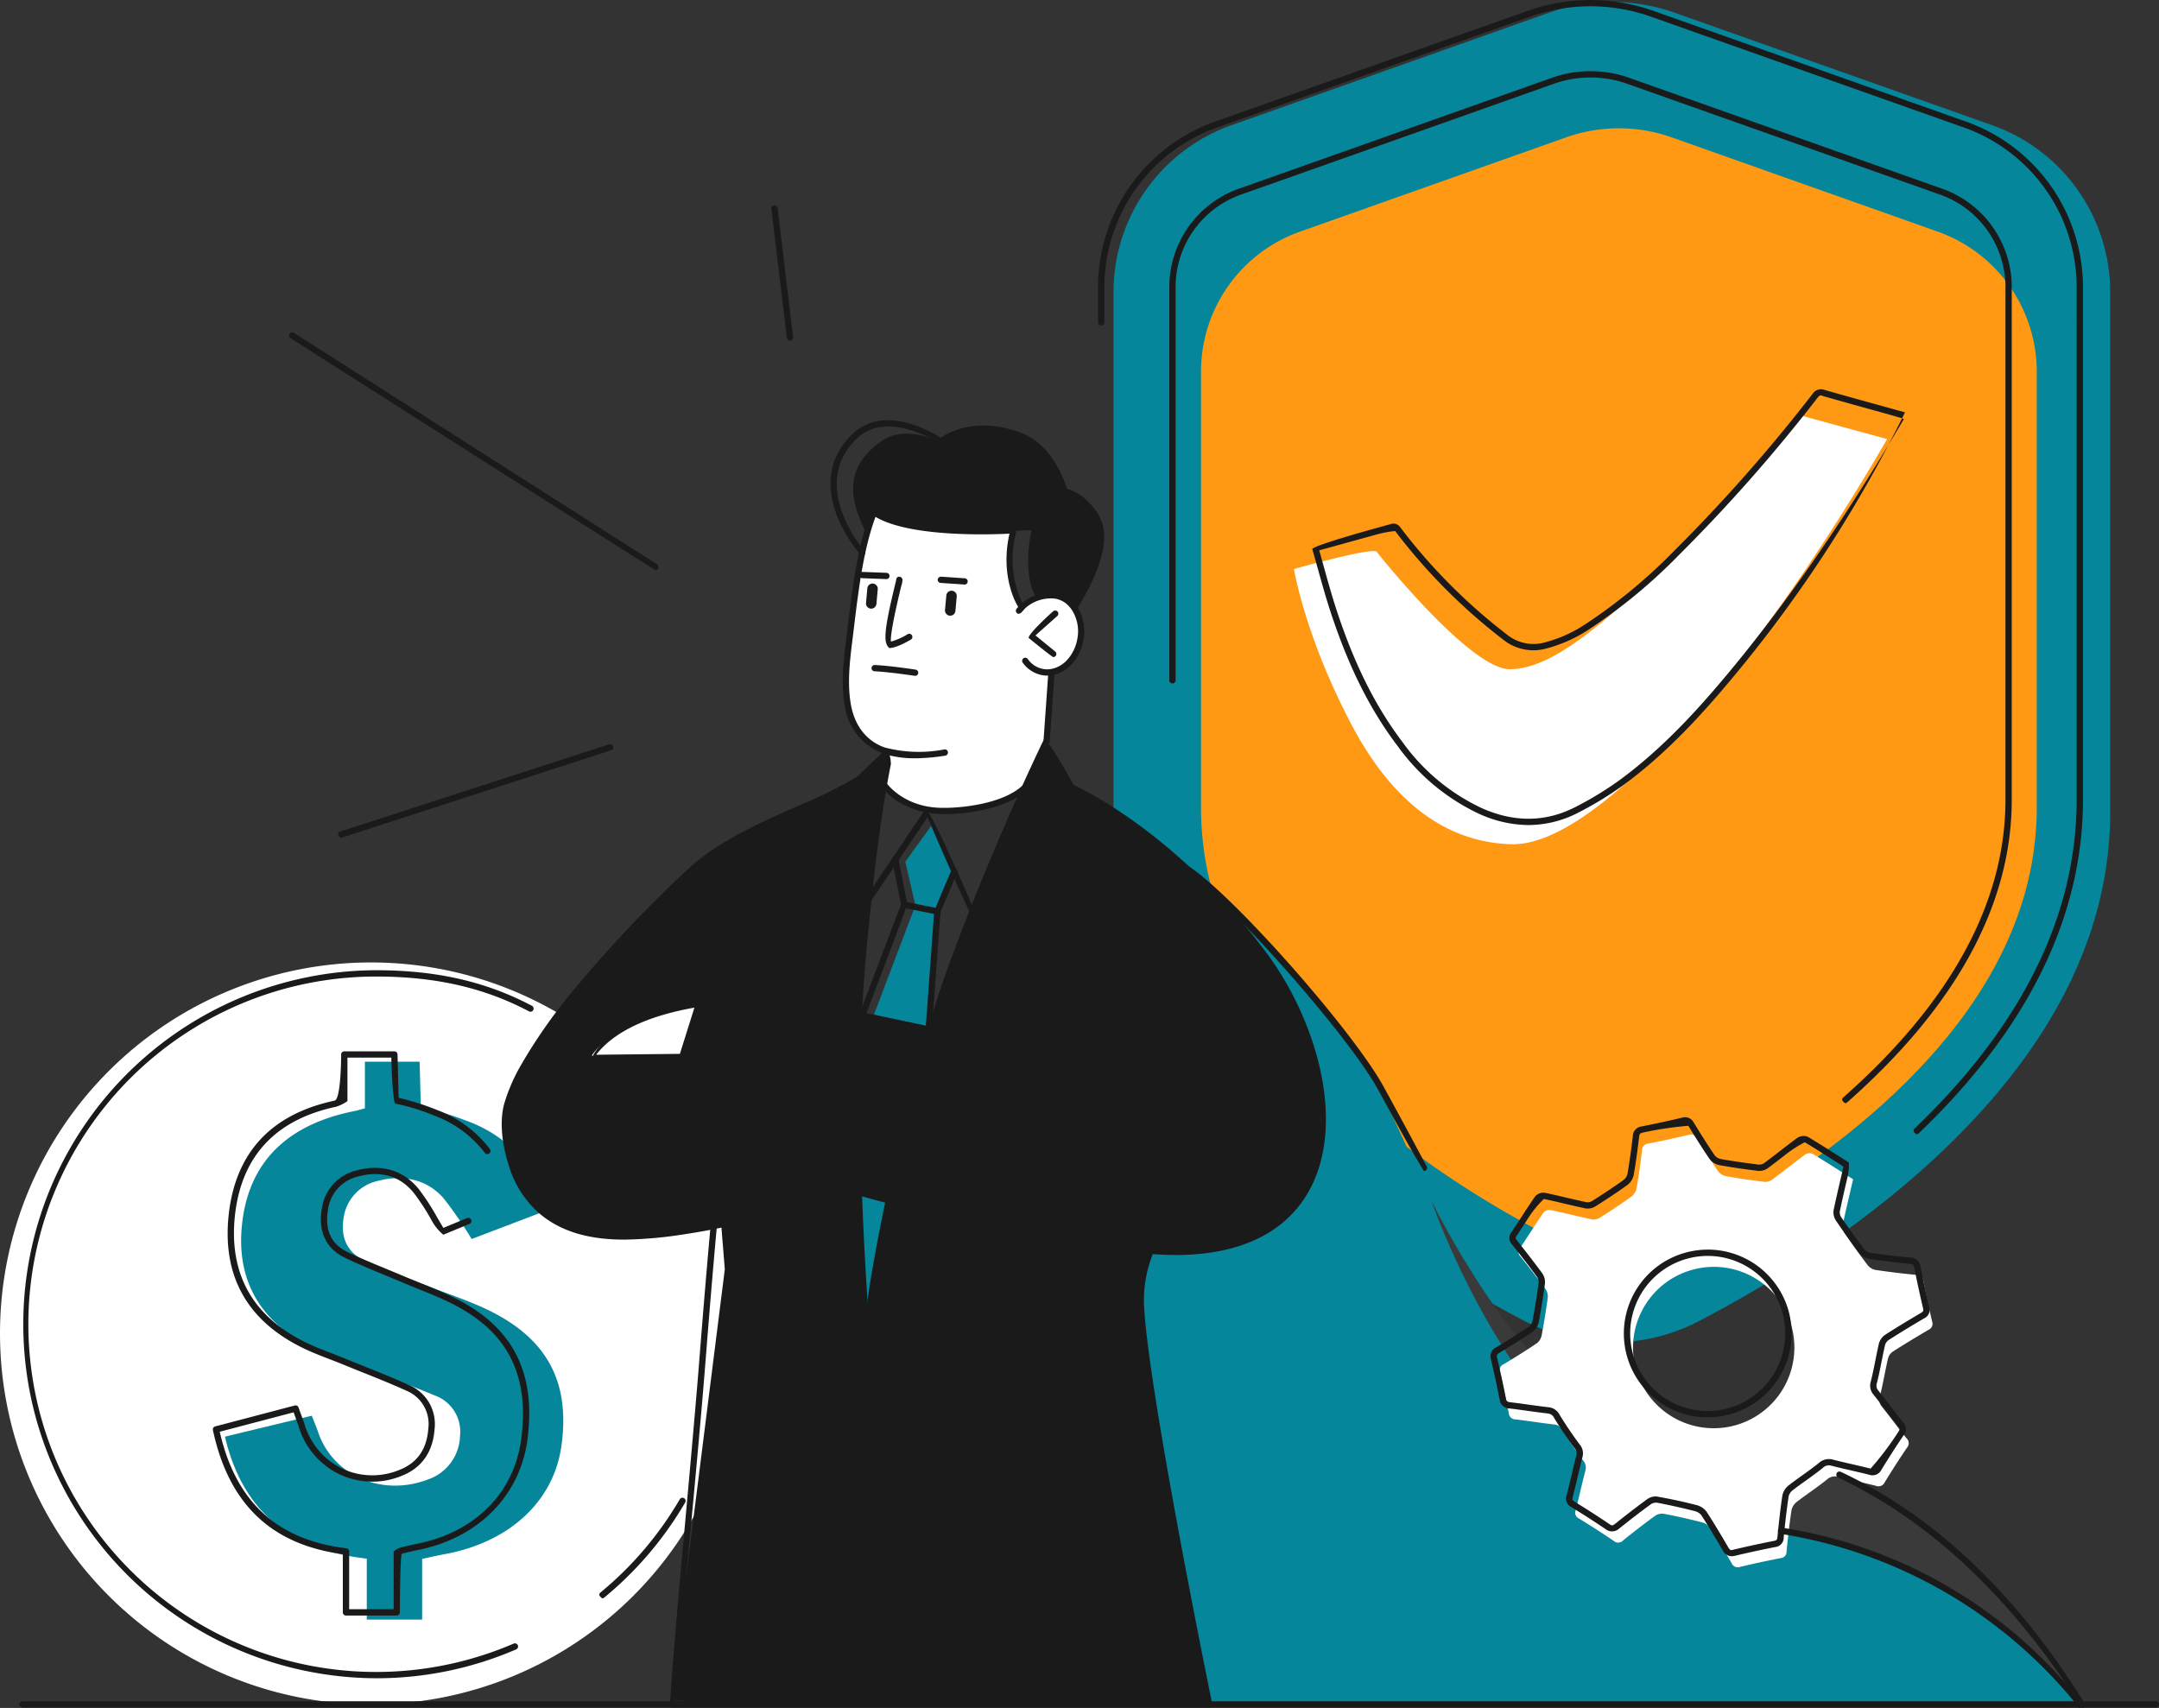 <svg xmlns="http://www.w3.org/2000/svg" width="388.343" height="307.25" viewBox="0 0 388.343 307.25">
  <rect x="0" y="0" width="388.343" height="307.25" fill="#333333" stroke="none"/>
  <g id="Raggruppa_27" data-name="Raggruppa 27" transform="translate(-3966.543 -291.014)">
    <path id="Tracciato_1317" data-name="Tracciato 1317" d="M4100.016,449.066a66.736,66.736,0,1,1-66.74-66.738,66.737,66.737,0,0,1,66.74,66.738" transform="translate(0 81.825)" fill="#fff"/>
    <path id="Tracciato_1318" data-name="Tracciato 1318" d="M4048.4,460.871c-1.39,9.977-9.354,17.345-21.01,19.467-1.259.228-2.5.525-4.039.851v10.916h-9.96V481.138c-14.34-1.589-22.487-9.065-25.508-21.938,5.285-1.274,10.28-2.484,15.618-3.768.412,1.056.817,2.016,1.154,2.992,2.692,7.808,11.462,11.614,19.684,8.494a8.516,8.516,0,0,0,5.825-7.833,6.932,6.932,0,0,0-4.541-7.3c-4.246-1.79-8.625-3.3-12.954-4.926-2.287-.859-4.632-1.6-6.87-2.558-11.23-4.807-16.177-12.863-14.772-23.919,1.373-10.768,8.195-17.419,20.275-19.782.491-.1.967-.254,1.748-.468v-8.388h9.845l.226,8.274a42.418,42.418,0,0,1,7.838,2.218c8.043,2.814,12.556,8.4,15.125,16.141q-6.914,2.636-13.824,5.269a75.045,75.045,0,0,0-5.025-7.3c-2.986-3.428-7.194-4.315-11.651-3.2a7.933,7.933,0,0,0-6.344,6.583c-.611,3.565.539,6.452,4.2,8.053,3.631,1.591,7.385,2.937,11.09,4.38,3.11,1.214,6.293,2.281,9.333,3.627,11.636,5.142,16.21,13.106,14.539,25.081" transform="translate(19.124 90.26)" fill="#05869b"/>
    <path id="Tracciato_1319" data-name="Tracciato 1319" d="M4229.945,313.274l-56.824-20.136a33.929,33.929,0,0,0-22.615,0l-56.822,20.136a31.864,31.864,0,0,0-21.507,29.757v93.92c0,21.3,10.061,41.733,29.907,60.714,14.96,14.3,32.264,24.693,44.145,30.887a33.9,33.9,0,0,0,13.26,3.718c.049,0,1.8.063,2.924.063.627,0,1.229-.019,1.7-.063a33.885,33.885,0,0,0,13.284-3.718c11.885-6.195,29.189-16.583,44.146-30.887,19.846-18.982,29.908-39.408,29.908-60.714v-93.92a31.865,31.865,0,0,0-21.506-29.757" transform="translate(94.656 0.165)" fill="#05869b"/>
    <path id="Tracciato_1320" data-name="Tracciato 1320" d="M4212.766,321.695l-47.643-16.883a28.474,28.474,0,0,0-18.963,0l-47.648,16.883a26.725,26.725,0,0,0-18.033,24.956V425.4c0,17.865,8.439,34.99,25.081,50.906,12.538,11.995,27.048,20.7,37.014,25.9a28.389,28.389,0,0,0,11.116,3.119c.043,0,1.51.051,2.451.051.526,0,1.029-.013,1.424-.051a28.374,28.374,0,0,0,11.14-3.119c9.967-5.2,24.475-13.9,37.014-25.9,16.644-15.916,25.081-33.041,25.081-50.906V346.651a26.725,26.725,0,0,0-18.033-24.956" transform="translate(102.095 10.908)" fill="#ff9914"/>
    <path id="Tracciato_1321" data-name="Tracciato 1321" d="M4091.582,374.722s24.162,20.974,32.144,37.156,19.7,46.154,30.389,57.565c10.157,10.847,15.72,17.273,33.911,20.741s22.778,4.041,37.76,11.888a68.4,68.4,0,0,1,23.3,20.542l-156.055-.1L4086,514.251l4.772-1.155-22.737-111.988Z" transform="translate(90.941 75.009)" fill="#05869b"/>
    <path id="Tracciato_1322" data-name="Tracciato 1322" d="M4152.026,401.248c-6.735-9.81-22.393-25.9-35.7-31.591l-4.45-8.345s-6.964,14.992-9.029,20.136c-3.144,7.831-11.8,31.763-11.8,31.763l-12.975-2.977,5.218-46.992-6.206,5.935s-19.975,7.26-26.759,13.445-25.15,25.231-30.191,33.413-7.271,13.164-4.427,21.623,9.575,14.374,24.657,12.6c10.2-1.2,12.535-1.674,12.979-1.862l.643,7.965-9.761,77.561s2.042.231,41.423.705,55.4-.106,55.4-.106-12.8-68.477-12.245-72.98a54.414,54.414,0,0,1,1.805-8.513s20.3,3.358,27.829-10.813.332-31.153-6.407-40.969m-72.743,64.287-1.214-23.318,5.218,1.71Z" transform="translate(42.931 62.993)" fill="#1a1a1a"/>
    <path id="Tracciato_1323" data-name="Tracciato 1323" d="M4102.314,404.892s9.538,27.772,26.843,43.642,30.464,14.829,38.018,16.507,29.8,4.164,51.665,30.538c0,0-16.123-29.793-41.175-40.193s-32.591-8.165-44.5-12.979c-15.773-6.377-30.853-37.516-30.853-37.516" transform="translate(121.662 102.044)" fill="#3a3a3a"/>
    <path id="Tracciato_1324" data-name="Tracciato 1324" d="M4076.753,342.839s-1.9,7.211,1.43,13.568a7.739,7.739,0,0,1,5.986-1.906c3.358.559,5.874,4.1,4.759,8.276s-3.622,5.573-5.146,5.571l-.871,12.378-4.5,8.9s-8.522,5.487-17.061,3.22-7.825-4.492-7.825-4.492l.626-3.557-.019-2.2s-7.882-1.725-7.33-13.538a147.66,147.66,0,0,1,3.058-22.819l1.96-6.593a22.9,22.9,0,0,0,9.786,2.791c6.312.542,15.146.4,15.146.4" transform="translate(71.894 43.58)" fill="#fff"/>
    <path id="Tracciato_1325" data-name="Tracciato 1325" d="M4022.52,396.178l16.519-.173,3.188-9.966s-14.71,2.315-19.706,10.138" transform="translate(50.16 85.151)" fill="#fff"/>
    <path id="Tracciato_1326" data-name="Tracciato 1326" d="M4104.121,354.955s16.815,21.268,24.046,21.189S4144,369.03,4157.392,356.1a211.536,211.536,0,0,0,22.563-25.735l16.026,4.376s-14.13,24.894-28.726,42.495-28.944,30.654-38.866,30.387-20.366-5.614-28.739-21.5-10.357-28-10.357-28,13.432-3.786,14.827-3.17" transform="translate(109.995 35.258)" fill="#fff"/>
    <path id="Tracciato_1327" data-name="Tracciato 1327" d="M4049.346,404.115,4057,383.923l-1.816-7.857,5.042-6.976,3.756,8.737-3.04,7.182-1.532,20.9Z" transform="translate(74.198 69.962)" fill="#05869b"/>
    <path id="Tracciato_1328" data-name="Tracciato 1328" d="M4048.026,404.378l1.174,22.567,4-21.608Z" transform="translate(73.015 101.583)" fill="#05869b"/>
    <path id="Tracciato_1329" data-name="Tracciato 1329" d="M4142.829,398.711c-2.416.571-4.841,1.1-7.277,1.578a1.239,1.239,0,0,0-1.144,1.285c-.275,2.285-.575,4.573-.98,6.839a2.552,2.552,0,0,1-.984,1.458c-1.833,1.312-3.72,2.552-5.622,3.762a2.05,2.05,0,0,1-1.373.3c-2.511-.529-4.994-1.176-7.5-1.7a1.462,1.462,0,0,0-1.236.446c-1.458,2.112-2.816,4.295-4.251,6.426a1.06,1.06,0,0,0,.08,1.479c1.547,1.932,3.068,3.891,4.538,5.885a2.275,2.275,0,0,1,.389,1.481q-.453,3.416-1.1,6.807a2.35,2.35,0,0,1-.832,1.42c-1.941,1.32-3.933,2.56-5.945,3.771a1.214,1.214,0,0,0-.724,1.549c.588,2.414,1.105,4.841,1.58,7.279a1.244,1.244,0,0,0,1.295,1.138c2.287.266,4.558.637,6.843.9a1.928,1.928,0,0,1,1.6,1.079c1.129,1.852,2.343,3.659,3.642,5.392a1.946,1.946,0,0,1,.393,1.877c-.613,2.359-1.128,4.738-1.731,7.1a1.133,1.133,0,0,0,.6,1.477c2.116,1.3,4.209,2.635,6.259,4.037a1.2,1.2,0,0,0,1.7-.137c1.9-1.517,3.822-3.017,5.8-4.441a2.267,2.267,0,0,1,1.585-.3q3.386.66,6.732,1.513a2.615,2.615,0,0,1,1.477.963c1.354,2.074,2.618,4.207,3.868,6.344a1.217,1.217,0,0,0,1.559.717c2.414-.578,4.842-1.1,7.275-1.578a1.132,1.132,0,0,0,1.073-1.179c.244-2.51.519-5.019.9-7.508a2.65,2.65,0,0,1,.992-1.469c1.75-1.352,3.613-2.558,5.333-3.948a2.143,2.143,0,0,1,2.108-.506c2.236.569,4.492,1.039,6.727,1.6a1.218,1.218,0,0,0,1.59-.618q1.933-3.177,4.029-6.259a1.2,1.2,0,0,0-.12-1.689c-1.491-1.87-2.913-3.792-4.407-5.662a1.9,1.9,0,0,1-.358-1.885c.557-2.228.923-4.5,1.443-6.741a2.206,2.206,0,0,1,.853-1.27c2.124-1.363,4.282-2.664,6.455-3.942a1.163,1.163,0,0,0,.643-1.477c-.57-2.417-1.1-4.843-1.574-7.279-.155-.794-.508-1.041-1.286-1.117-2.465-.239-4.926-.533-7.375-.9a2.446,2.446,0,0,1-1.4-.895q-2.122-2.8-4.1-5.709a2.146,2.146,0,0,1-.351-1.479c.563-2.715,1.219-5.411,1.867-8.218-2.453-1.555-4.861-3.119-7.32-4.6a1.5,1.5,0,0,0-1.32.165c-1.992,1.466-3.919,3.026-5.908,4.5a2.121,2.121,0,0,1-1.38.4c-2.319-.279-4.644-.611-6.943-1.02a2.356,2.356,0,0,1-1.406-.885c-1.317-1.938-2.567-3.929-3.787-5.931a1.165,1.165,0,0,0-1.484-.614m18.659,35.206a14.51,14.51,0,1,1-17.24-11.13,14.458,14.458,0,0,1,17.24,11.13" transform="translate(127.476 96.45)" fill="#fff"/>
    <path id="Tracciato_1330" data-name="Tracciato 1330" d="M4050.036,350.679l1.153-3.878a49.655,49.655,0,0,0,14.037,3.14c6.966.3,14.342.021,14.342.021s-1.856,7.88.908,12.224a8.774,8.774,0,0,1,3.061-.533c1.647.034,2.556.451,3.748,2.16,0,0,3.629-5.571,4.411-9.556s.4-7.118-2.1-8.925a14.8,14.8,0,0,0-4.342-2.321s-1.964-8.077-7.066-9.979-11.424-2.078-15,1.134c0,0-6.1-3.307-10.462-.322-5.2,3.544-5.5,7.4-5.148,10.2a18.586,18.586,0,0,0,2.459,6.636" transform="translate(72.524 36.427)" fill="#1a1a1a"/>
    <path id="Tracciato_1331" data-name="Tracciato 1331" d="M4151.29,475.98a1.8,1.8,0,0,1-1.583-1.058c-1.181-2.025-2.463-4.188-3.851-6.325a2.131,2.131,0,0,0-1.144-.722c-2.164-.556-4.416-1.06-6.7-1.5a1.743,1.743,0,0,0-1.147.2c-2.139,1.545-4.208,3.18-5.777,4.429a1.876,1.876,0,0,1-2.37.157c-1.845-1.257-3.883-2.573-6.235-4.02a1.683,1.683,0,0,1-.853-2.1c.29-1.132.559-2.271.833-3.413.286-1.229.578-2.459.894-3.682a1.4,1.4,0,0,0-.292-1.4c-1.263-1.68-2.5-3.51-3.674-5.432a1.378,1.378,0,0,0-1.176-.817c-1.2-.135-2.391-.3-3.586-.466-1.084-.152-2.173-.3-3.257-.43a1.792,1.792,0,0,1-1.784-1.593c-.508-2.6-1.022-4.973-1.574-7.251a1.764,1.764,0,0,1,.979-2.167c1.64-.99,3.792-2.311,5.917-3.756a1.852,1.852,0,0,0,.6-1.056c.415-2.2.781-4.479,1.088-6.779a1.679,1.679,0,0,0-.29-1.067c-1.3-1.775-2.736-3.639-4.521-5.87a1.619,1.619,0,0,1-.1-2.148c.617-.916,1.219-1.841,1.822-2.77.8-1.227,1.6-2.454,2.433-3.659a1.966,1.966,0,0,1,1.813-.679c1.292.269,2.577.571,3.864.874,1.211.286,2.423.567,3.641.827a1.53,1.53,0,0,0,.95-.222c2.18-1.38,3.957-2.565,5.6-3.741a2.041,2.041,0,0,0,.759-1.1c.434-2.457.744-4.93.97-6.809a1.79,1.79,0,0,1,1.6-1.773c2.278-.444,4.65-.956,7.256-1.572a1.746,1.746,0,0,1,2.1.87c1,1.644,2.337,3.8,3.776,5.912a1.82,1.82,0,0,0,1.031.643c2.106.375,4.369.709,6.915,1.018a1.632,1.632,0,0,0,.969-.292c.941-.7,1.871-1.416,2.8-2.133,1.036-.8,2.069-1.6,3.121-2.374a2.065,2.065,0,0,1,1.944-.19c1.943,1.166,3.854,2.385,5.779,3.614l1.551.99a8.453,8.453,0,0,1-.259,2.783c-.474,2.031-.939,4.023-1.354,6.028a1.607,1.607,0,0,0,.264,1.049c1.411,2.063,2.743,3.925,4.08,5.681a1.888,1.888,0,0,0,1.038.677c2.267.345,4.671.641,7.341.9a1.747,1.747,0,0,1,1.783,1.57c.443,2.275.957,4.649,1.573,7.256a1.709,1.709,0,0,1-.9,2.093c-2.565,1.509-4.607,2.759-6.435,3.932a1.683,1.683,0,0,0-.613.921c-.228.98-.423,1.972-.623,2.96-.25,1.268-.508,2.541-.82,3.8a1.348,1.348,0,0,0,.248,1.392c.758.944,1.5,1.906,2.235,2.867.721.935,1.438,1.871,2.175,2.791a1.75,1.75,0,0,1,.146,2.364c-1.329,1.949-2.681,4.048-4.015,6.236a1.787,1.787,0,0,1-2.211.868c-1.078-.271-2.158-.519-3.238-.77-1.168-.267-2.331-.535-3.486-.831a1.541,1.541,0,0,0-1.619.4c-.961.777-1.983,1.507-2.971,2.217-.8.567-1.594,1.138-2.372,1.739a2.078,2.078,0,0,0-.773,1.1c-.4,2.639-.681,5.264-.9,7.482a1.676,1.676,0,0,1-1.523,1.678c-2.618.518-4.99,1.031-7.254,1.576a2.717,2.717,0,0,1-.6.076m-13.557-10.764c2.8.493,5.076,1,7.258,1.564a3.216,3.216,0,0,1,1.813,1.2c1.4,2.156,2.69,4.334,3.879,6.373.408.69.558.539.941.449,2.277-.544,4.664-1.062,7.3-1.583.479-.095.57-.2.617-.679.224-2.235.5-4.877.9-7.539a3.178,3.178,0,0,1,1.208-1.832c.785-.609,1.594-1.185,2.4-1.765.977-.7,1.984-1.416,2.922-2.177a2.67,2.67,0,0,1,2.609-.612c1.144.292,2.3.561,3.459.825,1.089.252,2.177.5,3.262.776a55.386,55.386,0,0,0,5.015-6.646c.282-.413.267-.567-.1-1.024-.738-.925-1.462-1.864-2.184-2.806-.738-.954-1.469-1.908-2.22-2.848a2.445,2.445,0,0,1-.464-2.376c.307-1.238.561-2.488.807-3.741.2-1,.4-2,.629-2.992a2.8,2.8,0,0,1,1.1-1.617c1.843-1.185,3.9-2.44,6.475-3.955.423-.248.483-.392.376-.865-.619-2.62-1.134-5.006-1.58-7.3-.1-.508-.215-.607-.781-.66-2.694-.267-5.114-.563-7.407-.908a3,3,0,0,1-1.765-1.111c-1.351-1.773-2.695-3.648-4.117-5.736a2.758,2.758,0,0,1-.438-1.911c.421-2.01.888-4.014,1.366-6.054l.415-1.786-1.219-.776c-1.915-1.227-3.816-2.438-5.752-3.6a22.843,22.843,0,0,0-3.789,2.5c-.933.72-1.865,1.439-2.812,2.141a2.63,2.63,0,0,1-1.784.51c-2.563-.313-4.849-.648-6.976-1.028a2.926,2.926,0,0,1-1.769-1.122c-1.45-2.129-2.8-4.3-3.8-5.956a62.247,62.247,0,0,0-8.174,1.219c-.508.1-.62.235-.692.8-.221,1.89-.538,4.384-.978,6.868a3.14,3.14,0,0,1-1.214,1.824c-1.659,1.185-3.454,2.385-5.65,3.777a2.675,2.675,0,0,1-1.79.375c-1.225-.262-2.448-.548-3.667-.836-1.279-.3-2.553-.6-3.836-.866a19.445,19.445,0,0,0-3.066,3.851c-.606.931-1.212,1.86-1.835,2.784-.233.343-.228.459.055.808,1.79,2.245,3.233,4.124,4.545,5.906a2.789,2.789,0,0,1,.5,1.887c-.311,2.323-.679,4.625-1.1,6.841a2.928,2.928,0,0,1-1.075,1.782c-2.145,1.456-4.316,2.789-5.965,3.786-.514.311-.586.449-.469.937.558,2.292,1.077,4.681,1.585,7.3.1.5.235.62.8.688,1.1.125,2.192.279,3.288.432,1.182.163,2.37.33,3.56.466a2.465,2.465,0,0,1,2.009,1.348c1.157,1.892,2.375,3.69,3.616,5.343a2.513,2.513,0,0,1,.481,2.361c-.314,1.215-.6,2.438-.893,3.661-.271,1.145-.541,2.292-.835,3.436-.123.466-.071.6.347.855,2.368,1.452,4.422,2.778,6.284,4.046.4.273.526.288,1.028-.108,1.574-1.257,3.662-2.9,5.818-4.461a2.7,2.7,0,0,1,1.529-.44m9.19-14.228a15.081,15.081,0,0,1-3.106-29.822,15.2,15.2,0,0,1,3.224-.349,15.076,15.076,0,0,1,3.13,29.82,15.345,15.345,0,0,1-3.248.351m.118-29.037a14.119,14.119,0,0,0-2.981.317,13.953,13.953,0,0,0,2.863,27.59,14.46,14.46,0,0,0,3.009-.324,13.947,13.947,0,0,0-2.892-27.582" transform="translate(126.701 94.986)" fill="#1a1a1a"/>
    <path id="Tracciato_1332" data-name="Tracciato 1332" d="M4129.919,406.336a21.789,21.789,0,0,1-9.007-2.08,37.79,37.79,0,0,1-14.455-12.038c-5.02-6.6-8.876-14.3-12.137-24.234-.829-2.512-1.521-5.006-2.256-7.645-.338-1.208-.677-2.429-1.032-3.658.391-.7,10.846-3.585,10.846-3.585,1.087-.3,2.177-.6,3.267-.908a1.459,1.459,0,0,1,1.71.578,102.045,102.045,0,0,0,19.12,19.243,7.581,7.581,0,0,0,6.975,1.445,24.568,24.568,0,0,0,7.449-3.411,97.044,97.044,0,0,0,15.76-13.072,292.593,292.593,0,0,0,24.851-28.185,1.8,1.8,0,0,1,2.161-.732c3.57,1.022,7.146,2.012,10.725,3l3.75,1.037a238.556,238.556,0,0,1-30.75,47.425c-5.336,6.416-11.887,13.773-20.016,19.708a61.054,61.054,0,0,1-7.8,4.773,19.654,19.654,0,0,1-9.158,2.34m-37.643-49.419q.446,1.57.877,3.119c.728,2.624,1.422,5.106,2.238,7.6,3.223,9.81,7.025,17.406,11.964,23.9a36.647,36.647,0,0,0,14.025,11.691c5.947,2.7,11.714,2.626,17.173-.233a60.5,60.5,0,0,0,7.662-4.68c8.024-5.866,14.517-13.157,19.811-19.518,10.6-12.757,20.882-27.641,31.415-45.5-.1-.11-3.849-1.147-3.849-1.147-3.58-.988-7.159-1.978-10.731-3-.377-.11-.471-.294-.963.336a292.945,292.945,0,0,1-24.947,28.3A97.8,97.8,0,0,1,4141,371a25.56,25.56,0,0,1-7.79,3.553,8.671,8.671,0,0,1-7.938-1.653,103.182,103.182,0,0,1-19.329-19.456,20.258,20.258,0,0,0-3.772.743Z" transform="translate(111.552 33.1)" fill="#1a1a1a"/>
    <path id="Tracciato_1333" data-name="Tracciato 1333" d="M3999.052,378.486c-.635-.688-.472-1-.174-1.1l48.523-15.747a.566.566,0,0,1,.347,1.077l-48.523,15.747a.547.547,0,0,1-.173.027" transform="translate(28.739 63.257)" fill="#1a1a1a"/>
    <path id="Tracciato_1334" data-name="Tracciato 1334" d="M4059.873,365.327c-.3-.089-65.652-41.738-65.652-41.738a.566.566,0,0,1,.608-.956l65.349,41.651a.566.566,0,0,1-.305,1.043" transform="translate(24.568 28.256)" fill="#1a1a1a"/>
    <path id="Tracciato_1335" data-name="Tracciato 1335" d="M4043.068,334.838a.567.567,0,0,1-.562-.5l-2.783-23.206a.564.564,0,0,1,.493-.628.554.554,0,0,1,.63.493l2.783,23.206a.562.562,0,0,1-.493.628c-.025,0-.047.006-.068.006" transform="translate(65.571 17.461)" fill="#1a1a1a"/>
    <path id="Tracciato_1336" data-name="Tracciato 1336" d="M4068.554,357.319c-.358-.129-4.429-3.451-4.429-3.451-.017-.857,4.4-4.786,4.4-4.786a.565.565,0,0,1,.752.844l-3.927,3.487,3.555,2.9a.565.565,0,0,1-.356,1" transform="translate(87.441 51.906)" fill="#1a1a1a"/>
    <path id="Tracciato_1337" data-name="Tracciato 1337" d="M4051.236,358.563c-1.092-.925-1-2.992,1.022-11.342.125-.514.208-.859.224-.948a.516.516,0,0,1,.529-.544.612.612,0,0,1,.6.582,4.78,4.78,0,0,1-.25,1.176c-1.689,6.981-1.915,9.223-1.843,9.917a11.516,11.516,0,0,0,3.011-1.327.565.565,0,1,1,.585.967c-.256.154-2.529,1.5-3.866,1.521Z" transform="translate(75.27 49.028)" fill="#1a1a1a"/>
    <path id="Tracciato_1338" data-name="Tracciato 1338" d="M4057.051,356.062c-.129-.017-4.527-.69-7.285-.825a.565.565,0,0,1,.029-1.13c2.842.142,7.159.8,7.343.831a.565.565,0,0,1-.087,1.124" transform="translate(74.093 56.536)" fill="#1a1a1a"/>
    <path id="Tracciato_1339" data-name="Tracciato 1339" d="M4057.049,351.558a.944.944,0,0,1-.855-1.02l.239-2.634a.94.94,0,0,1,1.872.167l-.237,2.637a.939.939,0,0,1-1.018.849" transform="translate(80.329 50.212)" fill="#1a1a1a"/>
    <path id="Tracciato_1340" data-name="Tracciato 1340" d="M4049.551,350.891a.94.94,0,0,1-.85-1.022l.235-2.634a.94.94,0,0,1,1.873.167l-.237,2.637a.947.947,0,0,1-1.022.851" transform="translate(73.616 49.612)" fill="#1a1a1a"/>
    <path id="Tracciato_1341" data-name="Tracciato 1341" d="M4060.342,347.145c-.04,0-4.319-.294-4.319-.294a.567.567,0,0,1-.525-.6.616.616,0,0,1,.6-.523l4.281.294a.565.565,0,0,1-.038,1.128" transform="translate(79.709 49.024)" fill="#1a1a1a"/>
    <path id="Tracciato_1342" data-name="Tracciato 1342" d="M4052.92,346.568c-.023,0-4.31-.163-4.31-.163a.565.565,0,0,1,.022-1.13c.021,0,4.308.163,4.308.163a.565.565,0,0,1-.021,1.13" transform="translate(73.051 48.622)" fill="#1a1a1a"/>
    <path id="Tracciato_1343" data-name="Tracciato 1343" d="M4061.42,371.029c-7.884-.129-11.1-4.788-11.234-4.985a.566.566,0,0,1,.938-.633c.03.045,3.045,4.372,9.857,4.482,3.506.091,11.155-.7,14.663-4.06a.56.56,0,0,1,.8.023.566.566,0,0,1-.017.8c-3.629,3.466-10.927,4.372-15.008,4.372" transform="translate(74.866 66.444)" fill="#1a1a1a"/>
    <path id="Tracciato_1344" data-name="Tracciato 1344" d="M4199.019,483.417c-.631-.427-.607-.785-.372-.992,19.391-17.1,29.221-35.125,29.221-53.576V336.26a17.666,17.666,0,0,0-12.055-16.39l-56.018-19.846a19.761,19.761,0,0,0-13.124,0l-56.015,19.846a17.663,17.663,0,0,0-12.054,16.39v71.084a.566.566,0,0,1-1.132,0V336.26a18.8,18.8,0,0,1,12.81-17.455l56.016-19.846a20.768,20.768,0,0,1,13.875,0l56.016,19.846A18.8,18.8,0,0,1,4229,336.26V428.85c0,18.788-9.965,37.1-29.61,54.427a.579.579,0,0,1-.373.14" transform="translate(99.399 6.05)" fill="#1a1a1a"/>
    <path id="Tracciato_1345" data-name="Tracciato 1345" d="M4059.483,384.11a18.561,18.561,0,0,1-5.055-.639,10.716,10.716,0,0,1-7.56-8.7c-.756-4.1-.228-8.3.282-12.372l.271-2.228c.819-6.742,1.744-14.384,4.127-20.459a.565.565,0,0,1,1.052.413c-2.33,5.94-3.248,13.506-4.057,20.18l-.264,2.165c-.508,4.05-1.024,8.17-.3,12.1.7,3.783,2.857,6.479,6.073,7.6a24.152,24.152,0,0,0,10.711.351.551.551,0,0,1,.645.47.566.566,0,0,1-.474.645,35.813,35.813,0,0,1-5.451.48" transform="translate(71.638 43.311)" fill="#1a1a1a"/>
    <path id="Tracciato_1346" data-name="Tracciato 1346" d="M4054.911,402.947a.575.575,0,0,1-.563-.607l1.555-21.234c.044-.18,3.083-7.362,3.083-7.362a.566.566,0,0,1,1.042.442l-3,7.1-1.549,21.137a.565.565,0,0,1-.563.527" transform="translate(78.679 73.824)" fill="#1a1a1a"/>
    <path id="Tracciato_1347" data-name="Tracciato 1347" d="M4058.544,378.887c-.112-.013-6.063-1.214-6.063-1.214a.566.566,0,0,1,.224-1.109l5.952,1.2a.566.566,0,0,1-.112,1.121" transform="translate(76.6 76.651)" fill="#1a1a1a"/>
    <path id="Tracciato_1348" data-name="Tracciato 1348" d="M4048.609,401.443c-.493-.148-.637-.474-.527-.768l7.489-19.752-1.581-7.994a.565.565,0,1,1,1.107-.222l1.613,8.155c-.024.311-7.573,20.212-7.573,20.212a.567.567,0,0,1-.529.368" transform="translate(73.034 72.797)" fill="#1a1a1a"/>
    <path id="Tracciato_1349" data-name="Tracciato 1349" d="M4217.92,495.057c-.626-.4-.618-.758-.393-.977,19.375-18.527,29.2-38.437,29.2-59.182V342.309a30.493,30.493,0,0,0-20.582-28.466L4170.129,294a32.646,32.646,0,0,0-21.684,0l-56.016,19.846a30.5,30.5,0,0,0-20.583,28.466V349a.566.566,0,1,1-1.132,0v-6.687a31.628,31.628,0,0,1,21.34-29.531l56.017-19.846a33.77,33.77,0,0,1,22.432,0l56.019,19.846a31.627,31.627,0,0,1,21.34,29.531V434.9c0,21.064-9.943,41.249-29.55,60a.572.572,0,0,1-.391.157" transform="translate(93.345 0)" fill="#1a1a1a"/>
    <path id="Tracciato_1350" data-name="Tracciato 1350" d="M4068.565,362.215a5.1,5.1,0,0,1-.869-.072,5.527,5.527,0,0,1-3.524-2.217.564.564,0,1,1,.9-.677,4.257,4.257,0,0,0,4.156,1.786,5.2,5.2,0,0,0,2.965-1.71,7.509,7.509,0,0,0,1.782-3.781,7.1,7.1,0,0,0-1.048-5.227,5.122,5.122,0,0,0-.706-.817,4.231,4.231,0,0,0-2.226-1.126,6.839,6.839,0,0,0-5.7,2.019c-.514.721-.862.791-1.124.628a.562.562,0,0,1-.172-.777,8.165,8.165,0,0,1,7.18-2.984,5.431,5.431,0,0,1,2.814,1.416,6.708,6.708,0,0,1,.855.992,8.238,8.238,0,0,1,1.236,6.062,8.638,8.638,0,0,1-2.061,4.363,6.313,6.313,0,0,1-3.622,2.059,5.824,5.824,0,0,1-.844.064" transform="translate(86.359 50.336)" fill="#1a1a1a"/>
    <path id="Tracciato_1351" data-name="Tracciato 1351" d="M4069.534,359.374c-.562-.246-.645-.593-.482-.863,7.63-12.486,4.274-15.866,2.266-17.886a7.5,7.5,0,0,0-3.629-2.152.567.567,0,0,1,.2-1.115,7.85,7.85,0,0,1,3.876,2.114c2.592,2.613,6.342,6.386-1.752,19.63a.568.568,0,0,1-.481.271" transform="translate(90.22 41.521)" fill="#1a1a1a"/>
    <path id="Tracciato_1352" data-name="Tracciato 1352" d="M4064.675,355.947c-.625-.5-4.033-6.086-2.021-14.306a.564.564,0,0,1,1.1.269,18.356,18.356,0,0,0,1.4,13.172.566.566,0,0,1-.479.865" transform="translate(85.56 44.979)" fill="#1a1a1a"/>
    <path id="Tracciato_1353" data-name="Tracciato 1353" d="M4066.1,368a.573.573,0,0,1-.563-.6l.871-12.38a.557.557,0,0,1,.6-.523.563.563,0,0,1,.523.6l-.873,12.379a.562.562,0,0,1-.563.525" transform="translate(88.705 56.878)" fill="#1a1a1a"/>
    <path id="Tracciato_1354" data-name="Tracciato 1354" d="M4067.73,386.761c-.519-.341-7.9-17.5-7.9-17.5l-10.184,15.093a.568.568,0,0,1-.783.152.561.561,0,0,1-.152-.785l10.762-15.948c.984.091,8.773,18.2,8.773,18.2a.57.57,0,0,1-.3.747.607.607,0,0,1-.222.046" transform="translate(73.542 68.778)" fill="#1a1a1a"/>
    <path id="Tracciato_1355" data-name="Tracciato 1355" d="M4073.879,417.951c-.563-.252-.644-.6-.479-.865l6.862-11.048-4.213-11.562c.353-.73,10.55-4.13,10.55-4.13l-6.367-19.7-4.261-7.965c-.631,1.323-1.844,3.9-3.415,7.366-3.57,7.907-8.828,20.116-13.6,33.358-1.132,3.147-2.12,6.191-3.3,10.167a.565.565,0,1,1-1.083-.32c1.183-4,2.177-7.059,3.318-10.227,4.784-13.28,10.055-25.517,13.633-33.443,2.343-5.176,3.9-8.365,3.911-8.4,1.007-.017,5.833,9.027,5.833,9.027l6.579,20.324a.561.561,0,0,1-.358.707l-10.18,3.394,4.109,11.274c-.049.491-7.057,11.775-7.057,11.775a.57.57,0,0,1-.482.267" transform="translate(78.86 62.876)" fill="#1a1a1a"/>
    <path id="Tracciato_1356" data-name="Tracciato 1356" d="M4048.756,428c-.546-.743.855-10.015,3.536-22.943a.566.566,0,1,1,1.109.229c-1.812,8.73-3.037,15.785-3.642,19.461L4060.785,407a.561.561,0,0,1,.778-.184.569.569,0,0,1,.182.781l-12.508,20.135a.568.568,0,0,1-.48.269" transform="translate(73.565 101.795)" fill="#1a1a1a"/>
    <path id="Tracciato_1357" data-name="Tracciato 1357" d="M4032.3,510.432a63.684,63.684,0,0,1,0-127.367c10.87,0,19.788,2.034,28.06,6.4a.564.564,0,1,1-.527,1c-8.105-4.276-16.854-6.265-27.533-6.265a62.551,62.551,0,1,0,24.777,120,.576.576,0,0,1,.744.294.567.567,0,0,1-.3.747,63.186,63.186,0,0,1-25.225,5.193" transform="translate(1.862 82.485)" fill="#1a1a1a"/>
    <path id="Tracciato_1358" data-name="Tracciato 1358" d="M4023.916,451.209c-.635-.449-.6-.8-.36-1a62.648,62.648,0,0,0,14.316-16.814.558.558,0,0,1,.771-.2.57.57,0,0,1,.2.776,63.78,63.78,0,0,1-14.573,17.116.555.555,0,0,1-.358.129" transform="translate(50.944 127.329)" fill="#1a1a1a"/>
    <path id="Tracciato_1359" data-name="Tracciato 1359" d="M4019.809,492.257h-9.129a.567.567,0,0,1-.565-.567V481.22c-12.863-1.712-20.512-9.016-23.367-22.317a.57.57,0,0,1,.41-.667l14.317-3.764a.572.572,0,0,1,.679.362c.156.453.313.884.467,1.3.208.575.412,1.132.6,1.7a12.975,12.975,0,0,0,6.872,8.036,12.764,12.764,0,0,0,10.413.1c3.062-1.261,4.738-3.737,4.984-7.353a6.445,6.445,0,0,0-3.828-6.756c-2.638-1.2-5.385-2.306-8.043-3.367-1.27-.51-2.544-1.022-3.811-1.542-.7-.286-1.413-.557-2.122-.832-1.386-.533-2.818-1.083-4.2-1.729-10.52-4.919-15.186-13.165-13.87-24.5,1.3-11.033,7.706-17.852,19.037-20.267,1.164-.338,1.164-8.3,1.164-8.3a.567.567,0,0,1,.565-.567h9.006a.568.568,0,0,1,.565.554l.208,7.812a46.462,46.462,0,0,1,6.833,2.162,21.289,21.289,0,0,1,9.564,7.05.566.566,0,0,1-.9.69,20.159,20.159,0,0,0-9.071-6.684,37.289,37.289,0,0,0-7.051-2.179c-.5-.546-.7-8.271-.7-8.271h-7.89v7.827a7.254,7.254,0,0,1-2.057,1.014c-10.806,2.306-16.913,8.8-18.149,19.293-1.255,10.8,3.2,18.655,13.223,23.348,1.351.628,2.763,1.174,4.13,1.7.717.277,1.435.554,2.146.842,1.266.521,2.535,1.031,3.8,1.54,2.671,1.067,5.43,2.173,8.092,3.388a7.605,7.605,0,0,1,4.487,7.861c-.275,4.023-2.24,6.9-5.681,8.324a13.883,13.883,0,0,1-11.323-.127,14.083,14.083,0,0,1-7.471-8.718c-.178-.548-.377-1.092-.58-1.653l-.3-.829-13.286,3.494c2.869,12.607,10.324,19.465,22.778,20.969a.563.563,0,0,1,.5.559v10.4h8V480.776a2.554,2.554,0,0,1,1.236-.745c1.054-.256,1.978-.482,2.917-.669,10.527-2.084,17.56-9.183,18.813-18.985,1.489-11.714-2.647-19.5-13.017-24.5-1.8-.868-3.7-1.636-5.533-2.374-1-.406-2-.81-3-1.236q-1.373-.574-2.751-1.143c-2.455-1.016-5-2.067-7.442-3.233-3.35-1.623-4.79-4.615-4.166-8.659a8.237,8.237,0,0,1,6.231-7.04c4.546-1.232,8.543-.021,11.268,3.4a40.918,40.918,0,0,1,3.254,5.011c.37.633.743,1.274,1.132,1.917l4.264-1.763a.568.568,0,0,1,.738.309.562.562,0,0,1-.3.738l-4.711,1.945a8.644,8.644,0,0,1-2.1-2.577,40.231,40.231,0,0,0-3.163-4.879c-3.108-3.9-7.2-3.8-10.089-3.015a7.077,7.077,0,0,0-5.406,6.126c-.558,3.6.6,6.043,3.536,7.467,2.417,1.151,4.941,2.194,7.385,3.2.919.381,1.841.762,2.759,1.151.992.421,1.987.825,2.979,1.225,1.851.747,3.762,1.523,5.6,2.408,10.868,5.243,15.207,13.4,13.646,25.663-1.3,10.155-8.851,17.8-19.711,19.951-.923.184-1.832.406-2.869.662-.375.089-.375,10.559-.375,10.559a.567.567,0,0,1-.565.567" transform="translate(18.093 89.38)" fill="#1a1a1a"/>
    <path id="Tracciato_1360" data-name="Tracciato 1360" d="M4352.679,453.556H3968.942a.567.567,0,0,1,0-1.134h383.737a.567.567,0,0,1,0,1.134" transform="translate(1.643 144.634)" fill="#1a1a1a"/>
    <path id="Tracciato_1361" data-name="Tracciato 1361" d="M4121.933,428c-2.464-3.98-5.119-8.932-8.236-14.619-5.307-9.676-26.579-33.809-34.49-39.126a.564.564,0,0,1,.629-.937c8.191,5.506,29.363,29.511,34.851,39.52,3.122,5.688,5.778,10.645,7.742,14.331a.565.565,0,0,1-.5.83" transform="translate(100.733 73.668)" fill="#1a1a1a"/>
    <path id="Tracciato_1362" data-name="Tracciato 1362" d="M4184.91,473.16q-18.873-29.656-43.841-41.454a.567.567,0,0,1-.271-.751.556.556,0,0,1,.753-.271c16.871,7.92,31.623,21.921,43.841,41.611a.57.57,0,0,1-.182.779.563.563,0,0,1-.3.085" transform="translate(156.098 125.104)" fill="#1a1a1a"/>
    <path id="Tracciato_1363" data-name="Tracciato 1363" d="M4036.207,448.014c-5.594,0-11-1.081-15.254-4.678a18.462,18.462,0,0,1-5.5-8.508c-.814-2.512-2-7.338-.808-11.452a32.31,32.31,0,0,1,2.918-6.687,96.039,96.039,0,0,1,10.33-14.543,228.046,228.046,0,0,1,19.737-20.766c5.351-5.006,13-8.377,19.753-11.354a83.252,83.252,0,0,0,10.671-5.271.563.563,0,1,1,.608.948,83.526,83.526,0,0,1-10.823,5.356c-6.67,2.941-14.23,6.272-19.437,11.145a226.931,226.931,0,0,0-19.642,20.66,95.215,95.215,0,0,0-10.208,14.37,30.992,30.992,0,0,0-2.82,6.456c-1.109,3.823.021,8.4.792,10.793a17.341,17.341,0,0,0,5.161,7.99c6.653,5.618,16.494,4.734,25.2,3.451a113.216,113.216,0,0,0,27.9-7.886.565.565,0,0,1,.433,1.045,115.848,115.848,0,0,1-28.172,7.96,75.586,75.586,0,0,1-10.84.971" transform="translate(42.648 65.998)" fill="#1a1a1a"/>
    <path id="Tracciato_1364" data-name="Tracciato 1364" d="M4127.051,494.22h-96.876c-.52-1.041,3.616-42.62,5.14-62.045,1.282-16.3,2.061-24.545,2.069-24.624a.582.582,0,0,1,.616-.508.561.561,0,0,1,.51.612c-.008.083-.787,8.32-2.069,24.609-1.422,18.132-5.12,55.546-5.643,60.822h95.561c-1.324-6.49-11.614-57.375-12.156-71.586a23.291,23.291,0,0,1,1.824-9.643.566.566,0,0,1,1.061.394,22.325,22.325,0,0,0-1.76,9.206c.58,15.021,12.162,71.514,12.277,72.081-.224.6-.383.683-.554.683" transform="translate(56.978 103.97)" fill="#1a1a1a"/>
    <path id="Tracciato_1365" data-name="Tracciato 1365" d="M4189.422,468.394a85.8,85.8,0,0,0-53.738-31.323.563.563,0,0,1-.471-.647.55.55,0,0,1,.648-.468,85.16,85.16,0,0,1,54.007,31.524.567.567,0,0,1-.1.794.554.554,0,0,1-.347.119" transform="translate(151.136 129.87)" fill="#1a1a1a"/>
    <path id="Tracciato_1366" data-name="Tracciato 1366" d="M4022.52,396.833c2.709-5.84,9.617-9.3,19.5-10.88a.548.548,0,0,1,.648.468.564.564,0,0,1-.47.645c-8.944,1.432-15.332,4.4-18.58,8.625l15.415-.163a.566.566,0,1,1,.011,1.132l-16.517.173Z" transform="translate(50.16 85.063)" fill="#1a1a1a"/>
    <path id="Tracciato_1367" data-name="Tracciato 1367" d="M4122.14,450.108a60.132,60.132,0,0,1-7.381-.482c-43.561-5.358-85.123-21.814-85.538-21.977a.563.563,0,0,1-.328-.694l8.2-26.084a.58.58,0,0,1,.658-.387l75.713,16.043a.569.569,0,0,1,.438.671.577.577,0,0,1-.671.438L4038.022,401.7l-7.9,25.093c4.793,1.86,43.905,16.689,84.766,21.716,14.749,1.811,25.142-1.684,30.062-10.121,6.858-11.767,1.53-29.96-7.28-41.856-16.32-22.031-34.308-29.952-34.49-30.028a.567.567,0,0,1,.448-1.041c.182.081,18.435,8.106,34.952,30.4,9.028,12.19,14.455,30.91,7.347,43.1-3.1,5.318-9.717,11.153-23.792,11.153" transform="translate(55.846 66.669)" fill="#1a1a1a"/>
    <path id="Tracciato_1368" data-name="Tracciato 1368" d="M4051.947,428.838c-.548-.423-6.851-24.444-6.851-24.444a.566.566,0,1,1,1.094-.288l4.774,18.195c-.275-4.315-.629-10.614-.882-17.73a.565.565,0,0,1,1.13-.04c.468,13.219,1.289,23.593,1.3,23.693a.568.568,0,0,1-.468.6.555.555,0,0,1-.095.009" transform="translate(70.374 100.96)" fill="#1a1a1a"/>
    <path id="Tracciato_1369" data-name="Tracciato 1369" d="M4055.28,410.389a.573.573,0,0,1-.565-.6c.438-8.347,1.013-13.881,1.619-19.738l.106-1.014c1.589-15.4,3.487-24.294,3.5-24.384l0-.817-9.084,8.692L4041.2,387.3l5.465,5.207c.11.675-5.627,11.46-5.627,11.46l.717,2.736a.566.566,0,0,1-1.094.288l-.771-2.948c.049-.41,5.686-11.012,5.686-11.012l-5.495-5.237c-.083-.719,9.917-15.98,9.917-15.98l10.114-9.695c.956.41.956,2.66.956,2.66-.032.207-1.917,9.044-3.5,24.382l-.1,1.013c-.607,5.846-1.179,11.365-1.614,19.683a.567.567,0,0,1-.565.537" transform="translate(65.721 63.712)" fill="#1a1a1a"/>
    <path id="Tracciato_1370" data-name="Tracciato 1370" d="M4020.645,393.561c-.643-.612-.52-.948-.237-1.081a20.713,20.713,0,0,1,4.107-1.382.567.567,0,0,1,.207,1.115,19.389,19.389,0,0,0-3.839,1.3.579.579,0,0,1-.237.051" transform="translate(48.061 89.674)" fill="#1a1a1a"/>
    <path id="Tracciato_1371" data-name="Tracciato 1371" d="M4051.01,355.329c-.533-.317-11.251-12.67-1.805-21.888,5.652-5.519,14.133-.565,15.948.6,1.36-.948,6.593-3.963,14.691-.785,5.942,2.33,8.03,9.983,8.117,10.307a.565.565,0,0,1-1.092.288c-.021-.074-2.037-7.421-7.437-9.543-8.633-3.39-13.688.683-13.9.859-.783-.044-9.9-6.441-15.54-.923-8.684,8.475,1.336,20.024,1.439,20.14a.569.569,0,0,1-.049.8.582.582,0,0,1-.374.14" transform="translate(70.597 35.726)" fill="#1a1a1a"/>
    <path id="Tracciato_1372" data-name="Tracciato 1372" d="M4069.775,344.687c-7.184,0-18.936-.745-21.4-5.47a.566.566,0,1,1,1-.523c2.645,5.074,19.636,5.119,25.957,4.71a.6.6,0,0,1,.6.525.562.562,0,0,1-.527.6c-.291.019-2.541.157-5.637.157" transform="translate(73.27 42.452)" fill="#1a1a1a"/>
  </g>
</svg>
